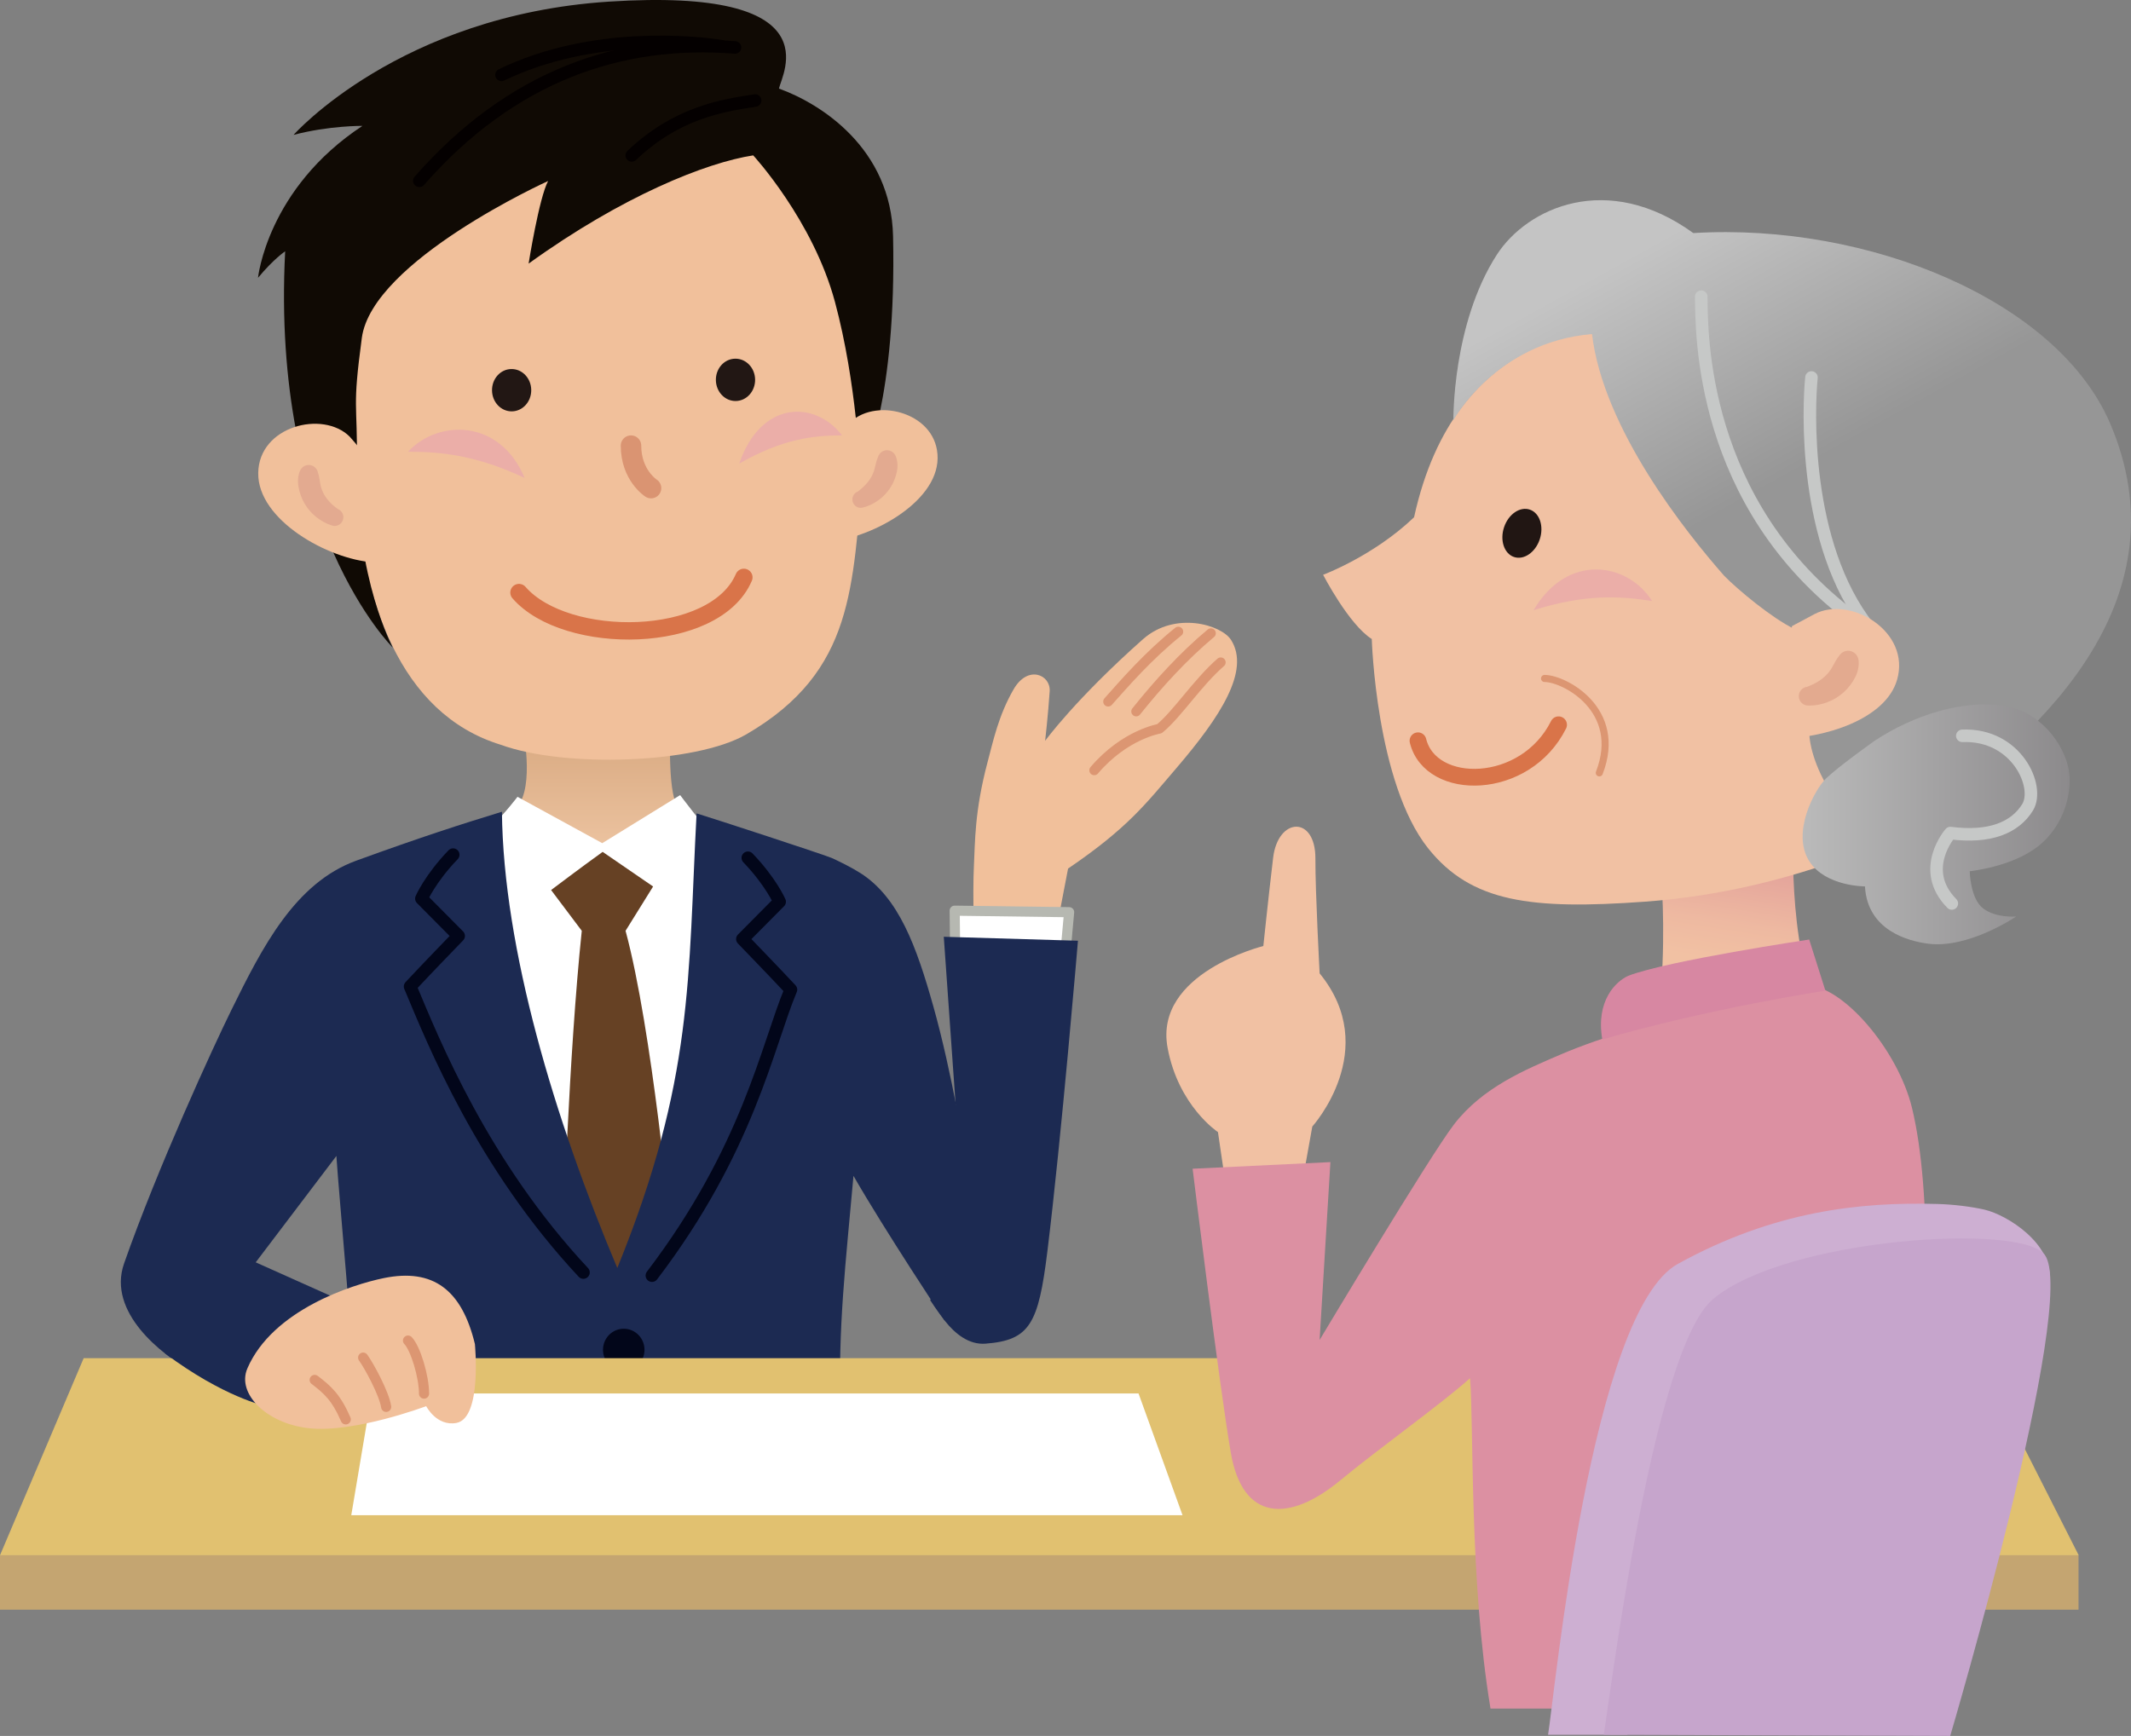 <?xml version="1.0" encoding="utf-8"?>
<!-- Generator: Adobe Illustrator 25.2.1, SVG Export Plug-In . SVG Version: 6.00 Build 0)  -->
<svg version="1.1" id="レイヤー_1" xmlns="http://www.w3.org/2000/svg" xmlns:xlink="http://www.w3.org/1999/xlink" x="0px"
	 y="0px" viewBox="0 0 161.784 131.816" style="enable-background:new 0 0 161.784 131.816;" xml:space="preserve">
<rect x="0" y="0" width="161.784" height="131.816" fill="#808080" stroke="none"/>
<style type="text/css">
	.st0{fill:#F1C09B;}
	.st1{fill:none;stroke:#DC9672;stroke-width:0.747;stroke-linecap:round;stroke-linejoin:round;}
	.st2{fill:url(#SVGID_1_);}
	.st3{fill:#FFFFFF;}
	.st4{fill:#664124;}
	.st5{fill:#1C2A52;}
	.st6{fill:#FFFFFF;stroke:#B6B8B1;stroke-width:0.768;stroke-linecap:round;stroke-linejoin:round;}
	.st7{fill:#02061A;}
	.st8{fill:none;stroke:#02061A;stroke-width:0.97;stroke-linecap:round;stroke-linejoin:round;}
	.st9{fill:#C4A571;}
	.st10{fill:#E1C170;}
	.st11{fill:#100A04;}
	.st12{fill:#E3AA90;}
	.st13{fill:none;stroke:#040000;stroke-width:0.951;stroke-linecap:round;stroke-linejoin:round;stroke-miterlimit:10;}
	.st14{fill:#EBAEA8;}
	.st15{fill:none;stroke:#DA9472;stroke-width:1.555;stroke-linecap:round;stroke-linejoin:round;}
	.st16{fill:#221714;}
	.st17{fill:none;stroke:#D97449;stroke-width:1.319;stroke-linecap:round;stroke-linejoin:round;stroke-miterlimit:10;}
	.st18{fill:none;stroke:#DC9672;stroke-width:0.769;stroke-linecap:round;stroke-linejoin:round;}
	.st19{fill:#F1C1A3;}
	.st20{fill:url(#SVGID_2_);}
	.st21{fill:#DC90A2;}
	.st22{fill:#D787A2;}
	.st23{fill:#211613;}
	.st24{fill:url(#SVGID_3_);}
	.st25{fill:none;stroke:#C6C8C7;stroke-width:0.951;stroke-linecap:round;stroke-linejoin:round;stroke-miterlimit:10;}
	.st26{fill:#E3AA8F;}
	.st27{fill:none;stroke:#D97449;stroke-width:1.272;stroke-linecap:round;stroke-linejoin:round;stroke-miterlimit:10;}
	.st28{fill:none;stroke:#DC9672;stroke-width:0.539;stroke-linecap:round;stroke-linejoin:round;}
	.st29{fill:url(#SVGID_4_);}
	.st30{fill:#CDAFD2;}
	.st31{fill:#C6A5CC;}
</style>
<g>
	<g>
		<path class="st0" d="M79.346,56.254c0,0,2.301-3.172,7.425-7.714
			c2.436-2.16,5.963-1.102,6.694,0.058c1.464,2.323-0.811,5.826-4.163,9.738
			c-2.312,2.699-3.683,4.536-8.215,7.618l-1.284,6.682l-5.853,0.11
			c0,0-0.111-5.112-0.013-6.956c0.098-1.843,0.034-4.157,1.051-7.967
			c0.403-1.508,0.812-3.489,1.965-5.482c1.086-1.878,2.818-1.101,2.738,0.145
			C79.572,54.297,79.346,56.254,79.346,56.254z"/>
		<path class="st1" d="M84.129,53.275c1.272-1.424,3.004-3.44,5.326-5.312"/>
		<path class="st1" d="M86.259,54.024c1.655-2.071,3.573-4.189,5.671-5.939"/>
		<path class="st1" d="M92.678,50.295c-1.783,1.555-3.309,3.943-4.656,5.04
			c0,0-2.627,0.429-4.948,3.156"/>
	</g>
	<linearGradient id="SVGID_1_" gradientUnits="userSpaceOnUse" x1="45.833" y1="56.161" x2="45.833" y2="64.506">
		<stop  offset="0" style="stop-color:#DAAB83"/>
		<stop  offset="1" style="stop-color:#ECC3A0"/>
	</linearGradient>
	<path class="st2" d="M39.683,55.266c0,0,0.934,4.413-0.422,6.009
		c-1.502,1.768-0.999,1.343-2.396,2.458c2.39,5.18,9.77,9.394,9.77,9.394
		l8.165-8.927c0,0-2.539-1.714-3.353-2.926c-0.814-1.211-0.541-6.282-0.541-6.282
		L39.683,55.266z"/>
	<path class="st3" d="M54.463,63.886c-1.179-1.306-2.827-3.51-2.827-3.51l-5.913,3.649
		l-6.436-3.52c0,0-0.856,1.152-2.199,2.504c0.759,14.07,1.587,21.49,9.948,36.263
		C56.391,85.255,55.237,71.805,54.463,63.886z"/>
	<path class="st4" d="M49.583,67.315l-3.83-2.629c-1.661,1.194-3.914,2.898-3.914,2.898
		l2.329,3.096c-0.988,9.395-1.432,23.481-1.432,23.481l4.208,7.301l3.992-7.892
		c0,0-1.411-15.372-3.444-22.891L49.583,67.315z"/>
	<path class="st5" d="M18.775,104.525l0.132-8.002l6.631-8.746
		c0.202,3.119,1.391,15.658,1.467,19.578c0.012,0.642-0.018,1.866-0.077,3.464
		h37.011c-0.051-1.539-0.094-2.835-0.125-3.757
		c-0.208-6.238,0.397-11.196,0.981-17.774c2.362,4.118,6.915,10.981,6.915,10.981
		l3.075-6.358l-1.471-5.965c0,0-1.018-6.424-2.459-11.542
		c-1.275-4.528-2.616-8.243-5.522-10.1c-0.694-0.443-1.645-0.91-2.201-1.159
		c-0.978-0.381-8.723-2.913-10.248-3.381c-0.666,12.519-0.188,20.173-6.019,34.521
		c-4.763-11.287-8.652-24.254-8.759-34.646c-3.063,0.938-6.077,1.903-11.054,3.713
		c-4.671,1.698-7.15,6.6-9.491,11.354c-1.39,2.822-5.592,11.962-8.142,19.236
		c-1.299,3.704,2.885,6.938,5.035,8.114c0.807,0.441,1.443,0.733,1.443,0.733
		L18.775,104.525z"/>
	<polygon class="st6" points="81.168,69.266 72.478,69.151 72.516,72.393 80.855,72.694 	"/>
	<path class="st7" d="M45.779,102.495c0,0.881,0.704,1.599,1.576,1.599
		c0.87,0,1.575-0.718,1.575-1.599c0-0.883-0.705-1.599-1.575-1.599
		C46.483,100.897,45.779,101.612,45.779,102.495z"/>
	<path class="st8" d="M49.499,96.857c7.313-9.603,8.756-17.456,10.54-21.711
		c-1.163-1.253-3.67-3.841-3.67-3.841l2.813-2.835c0,0-0.653-1.512-2.4-3.329"
		/>
	<path class="st8" d="M44.289,96.621c-7.657-8.192-11.363-17.456-13.147-21.712
		c1.163-1.253,3.671-3.84,3.671-3.84l-2.813-2.836c0,0,0.652-1.512,2.4-3.329"
		/>
	<path class="st5" d="M71.651,71.133l1.664,23.581l-2.7,4.007c0,0,0.544,0.846,1.122,1.58
		c0.756,0.961,1.813,1.827,3.081,1.729c3.369-0.261,4.018-1.498,4.697-6.997
		c1.067-8.649,2.322-23.599,2.322-23.599L71.651,71.133z"/>
	<rect y="118.096" class="st9" width="157.8" height="4.134"/>
	<polygon class="st10" points="157.812,118.096 0,118.096 6.351,103.134 150.231,103.134 	"/>
	<polygon class="st3" points="89.777,115.056 26.668,115.056 28.222,105.811 86.437,105.811 	"/>
	<path class="st5" d="M18.968,95.655l9.179,4.11l-8.012,6.994
		c0,0-3.162-0.666-7.598-3.985C16.986,93.301,14.115,100.314,18.968,95.655z"/>
	<g>
		<path class="st0" d="M65.545,35.816c-0.88,8.626-0.58,15.119-8.889,19.948
			c-3.835,2.231-13.786,2.561-18.636,0.79
			c-7.743-2.379-10.517-11.035-11.191-20.071c-0.393-5.255-1.977-4.315-2.007-6.543
			c-0.167-13.643,6.531-20.556,15.658-21.108
			c10.118-0.612,21.007,1.921,23.474,7.583
			C65.876,20.819,65.674,34.552,65.545,35.816z"/>
		<path class="st11" d="M57.183,11.798c-3.558,0.545-9.936,3.084-17.051,8.218
			c0,0,0.792-4.992,1.48-6.272c0,0-13.359,6.053-14.143,11.917
			c-0.741,5.545-0.321,4.668-0.371,9.684c-0.087,8.622,2.721,13.825,2.721,13.825
			s-9.263-9.106-8.169-30.088c0,0-0.874,0.577-2.062,2.014
			c0,0,0.691-6.773,7.929-11.538c0,0-2.54-0.026-5.23,0.685
			c0,0,8.039-9.086,23.937-10.119c17.038-1.107,13.141,5.493,12.914,6.602
			c3.178,1.144,8.516,4.533,8.663,11.219c0.272,12.383-2.188,17.333-2.188,17.333
			l-0.324,0.497c0,0-0.228-6.631-1.898-12.844
			C61.722,16.72,57.183,11.798,57.183,11.798z"/>
		<g>
			<path class="st0" d="M26.538,33.146c-2.03-2.006-6.883-0.802-6.933,2.768
				c-0.056,3.565,5.299,6.554,8.733,6.787c0.742-1.507,0.259-2.528-0.222-5.489
				C27.66,34.446,27.823,34.594,26.538,33.146z"/>
		</g>
		<path class="st12" d="M24.118,35.808c0.016,0.046,0.026,0.098,0.038,0.138
			c0.012,0.036,0.021,0.067,0.032,0.105c0.019,0.075,0.034,0.148,0.048,0.219
			c0.028,0.142,0.048,0.277,0.068,0.411c0.041,0.267,0.126,0.516,0.243,0.755
			c0.061,0.118,0.131,0.233,0.208,0.346c0.079,0.112,0.168,0.219,0.264,0.324
			c0.097,0.103,0.202,0.204,0.313,0.298c0.056,0.046,0.112,0.093,0.17,0.136
			l0.085,0.063l0.04,0.029l0.018,0.013c0.003,0.003,0.015,0.01,0.006,0.008
			c0.337,0.134,0.504,0.519,0.372,0.861c-0.132,0.342-0.512,0.511-0.849,0.378
			l-0.099-0.033l-0.081-0.029c-0.053-0.02-0.104-0.04-0.153-0.062
			c-0.099-0.045-0.197-0.091-0.291-0.144c-0.188-0.105-0.37-0.224-0.54-0.362
			c-0.172-0.136-0.333-0.29-0.48-0.459c-0.149-0.168-0.284-0.353-0.399-0.551
			c-0.237-0.393-0.391-0.84-0.469-1.288c-0.039-0.224-0.051-0.452-0.025-0.673
			c0.011-0.111,0.032-0.219,0.061-0.326c0.015-0.052,0.033-0.112,0.052-0.166
			c0.02-0.05,0.04-0.089,0.066-0.133c0.202-0.347,0.643-0.462,0.985-0.258
			c0.15,0.09,0.256,0.226,0.311,0.379L24.118,35.808z"/>
		<g>
			<path class="st0" d="M64.601,32.026c2.01-1.884,6.631-0.639,6.581,2.788
				c-0.047,3.42-5.276,6.19-8.578,6.349c0.744-1.732,0.186-2.411,0.372-5.263
				C63.11,33.873,63.358,33.255,64.601,32.026z"/>
		</g>
		<path class="st12" d="M67.941,34.522c0.027,0.043,0.048,0.08,0.069,0.13
			c0.02,0.053,0.038,0.111,0.053,0.162c0.029,0.103,0.05,0.209,0.062,0.317
			c0.023,0.215,0.013,0.437-0.029,0.655c-0.086,0.435-0.254,0.863-0.495,1.238
			c-0.12,0.187-0.257,0.362-0.408,0.519c-0.15,0.158-0.31,0.302-0.482,0.426
			c-0.17,0.127-0.35,0.235-0.537,0.327c-0.093,0.047-0.19,0.087-0.288,0.125
			c-0.049,0.019-0.099,0.036-0.151,0.053l-0.08,0.024l-0.097,0.027
			c-0.326,0.121-0.688-0.049-0.808-0.38c-0.12-0.331,0.048-0.698,0.375-0.819
			c-0.009,0.001,0.002-0.005,0.006-0.009l0.017-0.014l0.038-0.029l0.081-0.063
			c0.055-0.042,0.108-0.09,0.162-0.134c0.106-0.092,0.206-0.189,0.299-0.288
			c0.185-0.2,0.339-0.413,0.455-0.636c0.117-0.223,0.2-0.457,0.251-0.707
			c0.026-0.125,0.057-0.251,0.095-0.385c0.02-0.067,0.041-0.136,0.066-0.207
			c0.014-0.037,0.025-0.066,0.042-0.1c0.015-0.038,0.029-0.088,0.05-0.132
			l0.011-0.023c0.168-0.36,0.592-0.513,0.946-0.343
			C67.77,34.314,67.871,34.409,67.941,34.522z"/>
		<path class="st13" d="M57.331,7.632c-2.586,0.395-5.98,0.945-9.369,4.169"/>
		<path class="st13" d="M55.803,3.603c-8.673-0.69-16.977,2.145-23.968,10.128"/>
		<path class="st13" d="M54.783,3.512c-1.948-0.313-9.799-1.169-16.709,2.175"/>
		<path class="st14" d="M30.975,34.3c2.33-2.487,6.989-2.486,8.853,1.99
			C36.098,34.54,33.453,34.306,30.975,34.3z"/>
		<path class="st15" d="M47.905,33.839c0.001,2.259,1.522,3.226,1.522,3.226"/>
		<path class="st14" d="M63.929,33.06c-2.055-2.675-6.162-2.676-7.806,2.142
			C59.413,33.318,61.746,33.07,63.929,33.06z"/>
		<path class="st16" d="M57.327,28.816c0.015,0.889-0.638,1.62-1.462,1.634
			c-0.822,0.016-1.501-0.692-1.516-1.581c-0.016-0.887,0.637-1.62,1.461-1.632
			C56.635,27.22,57.313,27.928,57.327,28.816z"/>
		<path class="st16" d="M40.331,29.602c0.015,0.889-0.638,1.62-1.462,1.634
			c-0.822,0.016-1.501-0.692-1.515-1.581c-0.016-0.887,0.637-1.62,1.46-1.632
			C39.639,28.006,40.317,28.714,40.331,29.602z"/>
		<path class="st17" d="M39.401,44.997c3.565,4.103,14.881,3.994,17.072-1.155"/>
	</g>
	<g>
		<g>
			<g>
				<g>
					<path class="st0" d="M36.054,102.058c-0.991-4.111-3.163-5.773-6.917-5.007
						c-2.377,0.486-8.433,2.403-10.356,6.856
						c-0.827,1.916,1.447,4.171,4.622,4.539c3.464,0.401,8.953-1.672,8.953-1.672
						s0.787,1.555,2.299,1.274C36.611,107.686,36.054,102.058,36.054,102.058z"/>
				</g>
			</g>
		</g>
		<path class="st18" d="M30.975,101.794c0.567,0.575,1.218,2.734,1.218,4.029"/>
		<path class="st18" d="M27.57,103.089c0.426,0.576,1.605,2.734,1.747,3.741"/>
		<path class="st18" d="M23.89,104.783c0.984,0.752,1.635,1.327,2.359,2.996"/>
	</g>
	<g>
		<g>
			<path class="st19" d="M98.323,92.826l1.306-7.285c0,0,5.291-5.837,0.557-11.63
				c0,0-0.334-6.266-0.321-8.707c0.017-3.293-2.841-3.161-3.209-0.072
				c-0.357,2.985-0.744,6.704-0.744,6.704s-8.32,2.044-7.27,7.726
				c0.818,4.423,3.825,6.404,3.825,6.404l0.933,6.354L98.323,92.826z"/>
			
				<linearGradient id="SVGID_2_" gradientUnits="userSpaceOnUse" x1="-2814.115" y1="108.848" x2="-2814.115" y2="100.35" gradientTransform="matrix(-0.988 -0.156 -0.156 0.988 -2631.878 -473.451)">
				<stop  offset="0" style="stop-color:#F1C1A3"/>
				<stop  offset="0.341" style="stop-color:#EEB9A1"/>
				<stop  offset="0.864" style="stop-color:#E4A49B"/>
				<stop  offset="1" style="stop-color:#E19D99"/>
			</linearGradient>
			<path class="st20" d="M137.326,74.746c-1.763-6.044-1.07-13.832-1.07-13.832
				l-10.582,1.351c0,0,1.405,8.417-0.111,17.31
				C129.711,79.575,136.023,75.917,137.326,74.746z"/>
			<path class="st21" d="M145.15,84.097c-1.059-4.318-5.219-9.313-8.127-9.313
				c0,0-12.203,2.558-18.587,5.308c-2.629,1.133-5.876,2.468-8.048,5.289
				c-1.841,2.392-10.204,16.368-10.204,16.368l0.82-13.506L90.542,88.747
				c0,0,2.026,16.466,2.899,21.56c0.899,5.244,4.437,5.305,8.307,2.106
				c2.99-2.473,7.59-5.735,9.856-7.761c0.298,3.682-0.064,15.348,1.554,25.084
				h30.334C143.493,129.736,148.341,97.115,145.15,84.097z"/>
			<path class="st22" d="M121.646,78.933c-0.512-2.951,1.038-4.417,1.967-4.836
				c2.995-1.152,13.74-2.755,13.74-2.755l1.23,3.883
				C138.583,75.225,129.629,76.598,121.646,78.933z"/>
			<g>
				<path class="st19" d="M123.181,24.822c-1.473,0.249-12.649-0.051-15.825,14.454
					c-3.076,2.946-6.906,4.371-6.906,4.371s1.95,3.775,3.694,4.876
					c0,0,0.319,10.929,4.281,15.895c3.271,4.1,7.801,4.676,16.472,4.049
					c11.334-0.82,19.503-5.225,19.503-5.225s6.12-22.653,8.301-28.414
					c0,0-8.92-9.948-11.605-9.756L123.181,24.822z"/>
				<path class="st23" d="M116.892,40.967c-0.337,0.992-1.214,1.584-1.96,1.324
					c-0.745-0.26-1.077-1.275-0.741-2.268c0.337-0.992,1.215-1.583,1.96-1.323
					C116.897,38.96,117.228,39.975,116.892,40.967z"/>
				<path class="st14" d="M125.426,45.637c-1.873-2.949-6.437-3.671-8.999,0.699
					C120.367,45.091,122.997,45.261,125.426,45.637z"/>
				
					<linearGradient id="SVGID_3_" gradientUnits="userSpaceOnUse" x1="127.275" y1="17.469" x2="137.151" y2="35.369">
					<stop  offset="0" style="stop-color:#C4C4C4"/>
					<stop  offset="1" style="stop-color:#969696"/>
				</linearGradient>
				<path class="st24" d="M160.215,32.187c-3.974-9.342-18.342-15.295-31.66-14.489
					c-6.52-4.722-12.614-1.93-14.922,1.652
					c-3.389,5.26-3.293,12.569-3.293,12.569s3.198-5.934,10.524-6.553
					c0.858,7.203,7.101,15.015,10.035,18.357c1.065,1.082,3.61,3.202,5.317,4.033
					c-0.186,1.913,2.022,4.213,1.167,6.961c-0.464,3.576,3.228,7.752,3.734,8.523
					c1.519-0.171,1.734,0.678,4.812-1.24
					C155.655,55.4,165.737,45.169,160.215,32.187z"/>
				<path class="st25" d="M129.157,22.529c0.037,2.685-0.128,15.694,11.621,24.452"/>
				<path class="st25" d="M137.525,28.664c-0.223,2.156-0.681,12.635,4.361,18.993"/>
				<path class="st19" d="M137.764,46.626c2.718-1.418,7.327,1.325,6.26,4.996
					c-0.857,2.966-5.437,4.453-9.063,4.478c-0.86,0.006-1.507-2.008-2.198-2.167
					c3.138-4.098,3.282-6.391,3.282-6.391S137.203,46.938,137.764,46.626z"/>
				<path class="st26" d="M141.067,49.989c0.016,0.055,0.028,0.101,0.036,0.16
					c0.007,0.063,0.009,0.131,0.009,0.19c0.001,0.12-0.008,0.24-0.027,0.36
					c-0.038,0.239-0.115,0.474-0.224,0.696c-0.221,0.442-0.529,0.852-0.899,1.182
					c-0.37,0.331-0.794,0.583-1.237,0.747c-0.22,0.084-0.446,0.146-0.674,0.189
					c-0.114,0.023-0.23,0.036-0.346,0.047c-0.058,0.006-0.118,0.009-0.178,0.011
					l-0.093,0.002l-0.112-0c-0.387,0.031-0.726-0.261-0.757-0.654
					c-0.031-0.393,0.258-0.736,0.645-0.768c-0.01-0.001,0.004-0.005,0.009-0.008
					l0.022-0.01l0.05-0.02l0.106-0.043c0.072-0.029,0.143-0.064,0.214-0.095
					c0.141-0.067,0.278-0.141,0.407-0.219c0.258-0.161,0.486-0.341,0.677-0.546
					c0.192-0.204,0.35-0.43,0.478-0.684c0.065-0.126,0.136-0.253,0.215-0.386
					c0.042-0.066,0.084-0.134,0.132-0.203c0.025-0.036,0.046-0.063,0.075-0.095
					c0.027-0.036,0.057-0.086,0.092-0.127l0.019-0.022
					c0.287-0.337,0.788-0.374,1.12-0.083
					C140.944,49.714,141.025,49.846,141.067,49.989z"/>
				<path class="st27" d="M107.652,56.25c0.963,3.907,8.149,3.838,10.673-1.215"/>
				<path class="st28" d="M117.262,51.518c1.497,0,6.016,2.372,4.157,7.169"/>
				<g>
					
						<linearGradient id="SVGID_4_" gradientUnits="userSpaceOnUse" x1="136.854" y1="62.593" x2="157.127" y2="62.593">
						<stop  offset="0" style="stop-color:#BABABA"/>
						<stop  offset="1" style="stop-color:#8C8A8C"/>
					</linearGradient>
					<path class="st29" d="M142.301,56.266c3.019-2.003,6.696-3.093,9.668-2.7
						c2.972,0.394,4.676,2.955,5.062,4.744c0.352,1.632-0.223,4.352-2.345,5.988
						c-2.006,1.546-5.146,1.858-5.146,1.858s0.033,2.095,1.035,2.837
						c1.002,0.742,2.495,0.599,2.495,0.599s-3.62,2.471-6.698,2.064
						c-1.51-0.2-4.597-0.999-4.786-4.349c0,0-2.936,0.015-4.191-1.857
						c-1.45-2.162,0.379-5.523,1.252-6.352
						C139.647,58.146,142.301,56.266,142.301,56.266z"/>
					<path class="st25" d="M148.976,55.874c4.132-0.161,5.916,3.872,4.958,5.427
						c-0.958,1.555-2.875,2.339-5.863,1.957c0,0-2.433,2.768,0.11,5.346"/>
				</g>
			</g>
		</g>
		<g>
			<path class="st30" d="M155.606,97.214c0.253-2.786-3.229-4.959-4.932-5.357
				c-0.999-0.233-2.371-0.399-3.559-0.433c-5.934-0.171-12.45,0.536-19.732,4.547
				c-6.581,3.624-9.359,32.686-9.854,35.755h6.023c0,0,6.051-24.469,8.577-27.03
				c2.526-2.561,13.36-7.683,16.08-7.88
				C150.93,96.617,155.606,97.214,155.606,97.214z"/>
			<path class="st31" d="M121.754,131.727c0.553-3.366,3.756-29.246,8.289-33.074
				c5.506-4.649,23.448-5.811,25.198-3.366c2.561,3.577-7.183,36.529-7.183,36.529
				L121.754,131.727z"/>
		</g>
	</g>
</g>
</svg>
